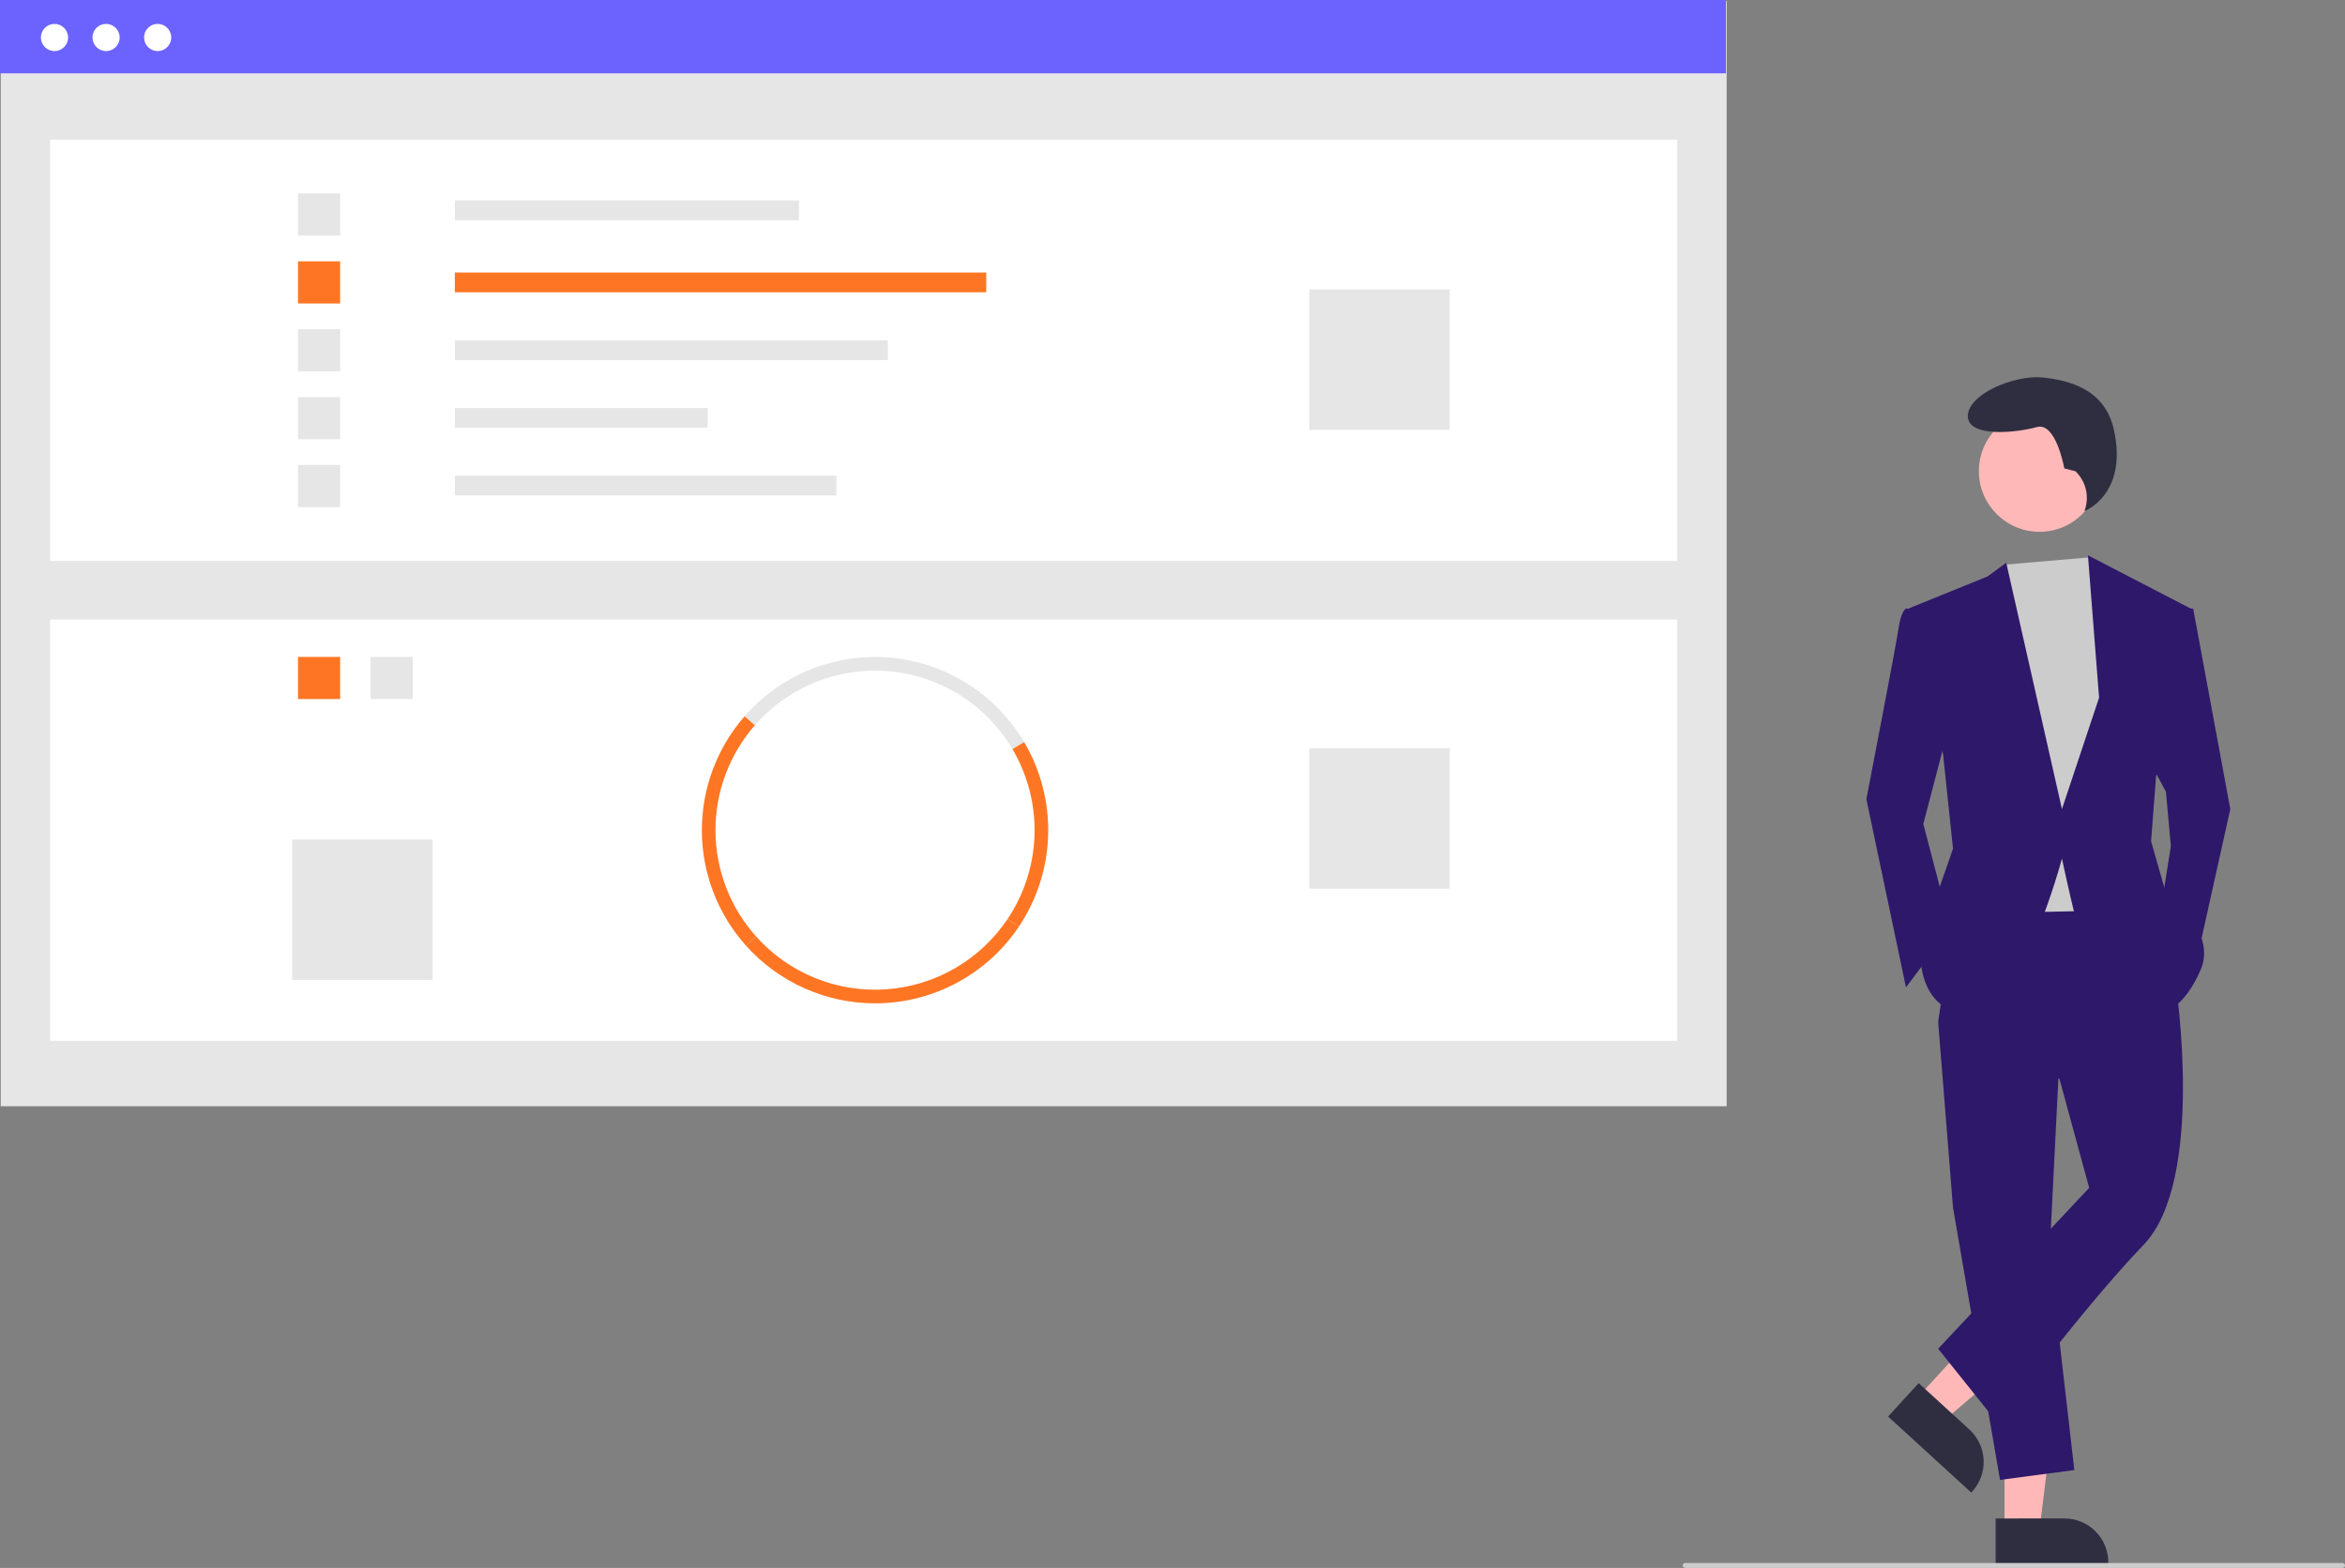 <svg width="634" height="424" viewBox="0 0 634 424" fill="none" xmlns="http://www.w3.org/2000/svg">
<rect x="0" y="0" width="634" height="424" fill="#808080" stroke="none"/>
<g clip-path="url(#clip0_503_805)">
<path d="M466.82 0.265H0.199V299.15H466.82V0.265Z" fill="#E6E6E6"/>
<path d="M453.477 37.752H13.542V151.69H453.477V37.752Z" fill="white"/>
<path d="M216.008 54.21H122.972V59.551H216.008V54.21Z" fill="#E6E6E6"/>
<path d="M266.64 73.694H122.972V79.035H266.64V73.694Z" fill="#FE7624"/>
<path d="M240.058 92.05H122.972V97.392H240.058V92.05Z" fill="#E6E6E6"/>
<path d="M191.325 110.338H122.972V115.679H191.325V110.338Z" fill="#E6E6E6"/>
<path d="M226.134 128.625H122.972V133.966H226.134V128.625Z" fill="#E6E6E6"/>
<path d="M91.96 52.311H80.567V63.705H91.96V52.311Z" fill="#E6E6E6"/>
<path d="M91.96 70.668H80.567V82.061H91.96V70.668Z" fill="#FE7624"/>
<path d="M91.96 89.024H80.567V100.418H91.96V89.024Z" fill="#E6E6E6"/>
<path d="M91.96 107.381H80.567V118.775H91.96V107.381Z" fill="#E6E6E6"/>
<path d="M91.96 125.737H80.567V137.131H91.96V125.737Z" fill="#E6E6E6"/>
<path d="M391.954 78.263H353.98V116.243H391.954V78.263Z" fill="#E6E6E6"/>
<path d="M453.477 167.515H13.542V281.452H453.477V167.515Z" fill="white"/>
<path d="M111.58 177.641H100.187V189.035H111.58V177.641Z" fill="#E6E6E6"/>
<path d="M91.96 177.641H80.567V189.035H91.96V177.641Z" fill="#FE7624"/>
<path d="M273.724 202.557C270.252 196.677 265.434 191.706 259.666 188.052C253.899 184.398 247.347 182.165 240.548 181.537C233.75 180.909 226.9 181.904 220.561 184.439C214.222 186.975 208.575 190.979 204.084 196.123L201.308 193.696C206.181 188.112 212.31 183.765 219.191 181.012C226.072 178.259 233.508 177.178 240.887 177.86C248.267 178.542 255.379 180.966 261.639 184.933C267.899 188.9 273.128 194.296 276.896 200.678L273.724 202.557Z" fill="#E6E6E6"/>
<path d="M275.461 250.592L272.401 248.535C276.933 241.775 279.462 233.872 279.696 225.736C279.93 217.601 277.859 209.566 273.724 202.557L276.896 200.678C281.387 208.287 283.635 217.011 283.381 225.843C283.127 234.674 280.382 243.254 275.461 250.592Z" fill="#FE7624"/>
<path d="M201.692 255.729C194.071 247.217 189.826 236.211 189.755 224.786C189.684 213.36 193.793 202.302 201.308 193.696L204.084 196.123C197.162 204.051 193.377 214.237 193.442 224.763C193.507 235.289 197.418 245.427 204.438 253.269L201.692 255.729Z" fill="#FE7624"/>
<path d="M236.577 271.326C229.994 271.321 223.485 269.93 217.474 267.243C211.464 264.555 206.087 260.632 201.692 255.729L204.438 253.269C208.822 258.167 214.267 261.999 220.357 264.471C226.447 266.943 233.021 267.991 239.578 267.534C246.135 267.078 252.501 265.128 258.19 261.835C263.878 258.543 268.739 253.993 272.402 248.535L275.461 250.592C271.181 256.976 265.394 262.207 258.612 265.823C251.831 269.44 244.263 271.33 236.577 271.326Z" fill="#FE7624"/>
<path d="M391.954 202.329H353.98V240.308H391.954V202.329Z" fill="#E6E6E6"/>
<path d="M116.959 227.015H78.985V264.995H116.959V227.015Z" fill="#E6E6E6"/>
<path d="M466.62 0H0V19.826H466.62V0Z" fill="#6C63FF"/>
<path d="M14.731 13.811C16.761 13.811 18.406 12.166 18.406 10.136C18.406 8.107 16.761 6.462 14.731 6.462C12.702 6.462 11.057 8.107 11.057 10.136C11.057 12.166 12.702 13.811 14.731 13.811Z" fill="white"/>
<path d="M28.678 13.811C30.707 13.811 32.352 12.166 32.352 10.136C32.352 8.107 30.707 6.462 28.678 6.462C26.648 6.462 25.003 8.107 25.003 10.136C25.003 12.166 26.648 13.811 28.678 13.811Z" fill="white"/>
<path d="M42.624 13.811C44.653 13.811 46.298 12.166 46.298 10.136C46.298 8.107 44.653 6.462 42.624 6.462C40.595 6.462 38.95 8.107 38.95 10.136C38.95 12.166 40.595 13.811 42.624 13.811Z" fill="white"/>
<path d="M541.956 413.705H551.402L555.897 377.263L541.954 377.264L541.956 413.705Z" fill="#FFB8B8"/>
<path d="M539.547 410.621L558.15 410.62H558.151C561.295 410.62 564.311 411.87 566.534 414.093C568.757 416.317 570.006 419.333 570.007 422.477V422.863L539.547 422.864L539.547 410.621Z" fill="#2F2E41"/>
<path d="M518.429 377.928L525.401 384.304L553.308 360.447L543.019 351.036L518.429 377.928Z" fill="#FFB8B8"/>
<path d="M518.733 374.026L532.461 386.582L532.462 386.583C534.782 388.705 536.164 391.662 536.304 394.804C536.444 397.946 535.331 401.014 533.209 403.335L532.949 403.619L510.472 383.06L518.733 374.026Z" fill="#2F2E41"/>
<path d="M556.804 285.733L554.126 339.287L560.82 397.529L540.739 400.206L528.022 326.568L524.006 276.36L556.804 285.733Z" fill="#2E186A"/>
<path d="M588.263 266.319C588.263 266.319 596.295 319.204 579.562 336.61C562.828 354.015 540.07 384.809 540.07 384.809L524.006 364.726L564.836 321.213L556.804 291.758L524.006 276.361L529.361 239.542L577.553 238.872L588.263 266.319Z" fill="#2E186A"/>
<path d="M551.405 143.812C560.459 143.812 567.798 136.472 567.798 127.417C567.798 118.362 560.459 111.022 551.405 111.022C542.352 111.022 535.012 118.362 535.012 127.417C535.012 136.472 542.352 143.812 551.405 143.812Z" fill="#FFB8B8"/>
<path d="M565.002 150.719L567.513 154.523L574.207 173.268L568.852 246.236L537.393 246.906L533.377 163.226L541.79 152.708L565.002 150.719Z" fill="#CCCCCC"/>
<path d="M520.659 165.234L515.304 164.565C515.304 164.565 513.966 165.234 513.296 169.92C512.627 174.606 504.595 216.111 504.595 216.111L515.304 266.988L527.353 250.922L519.99 222.806L527.353 194.689L520.659 165.234Z" fill="#2E186A"/>
<path d="M588.932 164.565H592.948L602.988 218.789L593.618 260.964L584.247 245.566L586.924 228.831L585.586 214.103L580.9 205.4L588.932 164.565Z" fill="#2E186A"/>
<path d="M561.092 127.417L558.112 126.672C558.112 126.672 555.876 114.003 550.66 115.493C545.444 116.984 532.032 118.474 532.032 112.512C532.032 106.55 544.699 101.334 552.15 102.079C559.602 102.824 569.118 105.297 571.524 116.239C575.38 133.779 563.567 138.209 563.567 138.209L563.764 137.571C564.31 135.798 564.349 133.907 563.877 132.113C563.405 130.318 562.44 128.692 561.092 127.417Z" fill="#2F2E41"/>
<path d="M515.974 164.565L537.393 155.862L542.413 152.18L557.473 218.789L567.513 188.664L564.501 150.172L592.279 164.565L582.908 210.086L581.57 227.492L585.586 241.55C585.586 241.55 599.642 251.591 594.956 262.302C590.271 273.013 584.916 273.683 584.916 273.683C584.916 273.683 562.159 252.261 560.82 246.905C559.481 241.55 557.473 232.178 557.473 232.178C557.473 232.178 546.094 275.022 532.707 274.352C519.321 273.683 519.321 259.625 519.321 259.625L522.667 244.897L528.022 229.5L525.345 204.061L515.974 164.565Z" fill="#2E186A"/>
<path d="M633.337 424H455.596C455.42 424 455.251 423.93 455.127 423.806C455.002 423.681 454.933 423.513 454.933 423.337C454.933 423.161 455.002 422.992 455.127 422.868C455.251 422.743 455.42 422.673 455.596 422.673H633.337C633.513 422.673 633.681 422.743 633.806 422.868C633.93 422.992 634 423.161 634 423.337C634 423.513 633.93 423.681 633.806 423.806C633.681 423.93 633.513 424 633.337 424Z" fill="#CCCCCC"/>
</g>
<defs>
<clipPath id="clip0_503_805">
<rect width="634" height="424" fill="white"/>
</clipPath>
</defs>
</svg>
